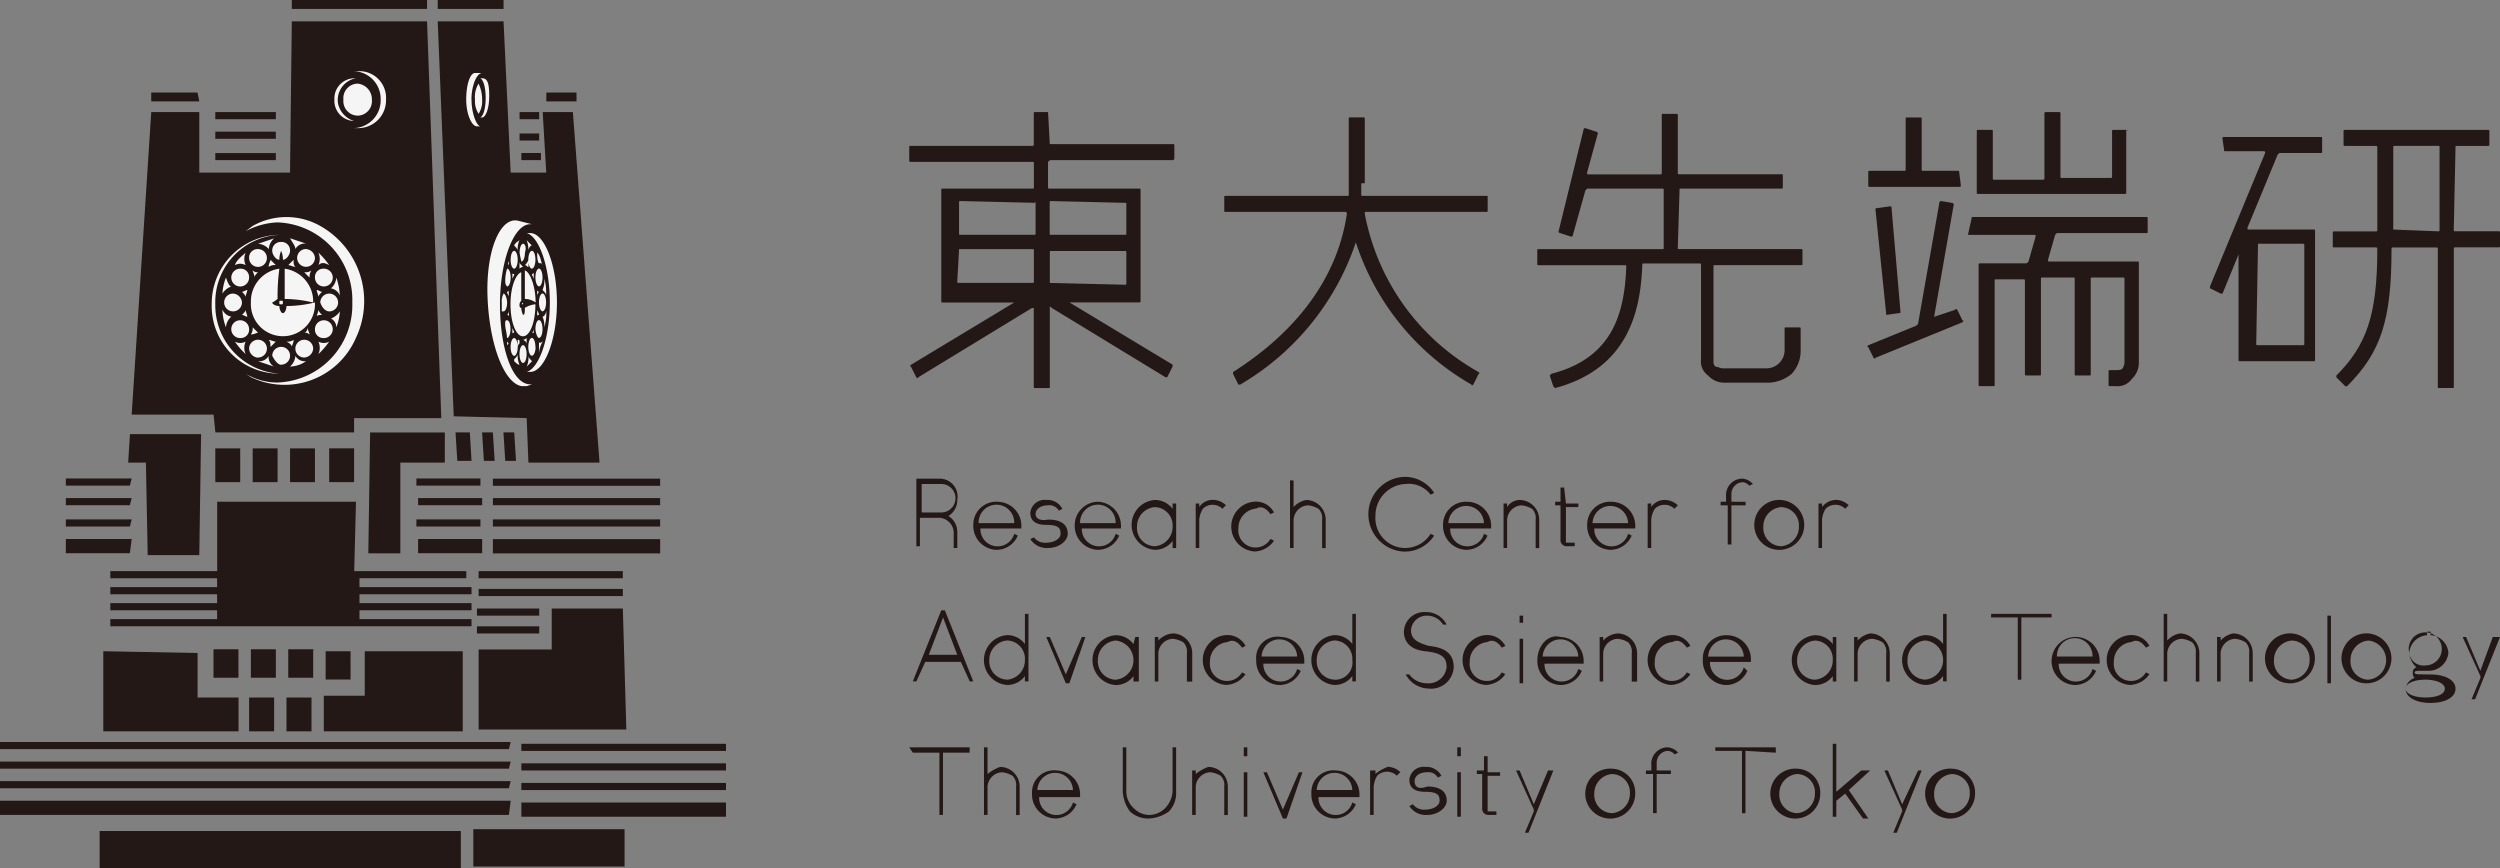 <svg xmlns="http://www.w3.org/2000/svg" viewBox="0 0 116 40.291"><rect x="0" y="0" width="116" height="40.291" fill="#808080" stroke="none"/><defs><style>.a{fill:#231815;}.b{fill:#f5f5f5;}</style></defs><g transform="translate(42.189 5.201)"><g transform="translate(0 29.31)"><path class="a" d="M69.9,45.464h.165V43.4H69.9v2.064Z" transform="translate(-54.378 -42.079)"/><path class="a" d="M69.9,42.413h.165V42H69.9v.413Z" transform="translate(-54.378 -41.835)"/><path class="a" d="M81.9,45.464h.165V43.4H81.9v2.064Z" transform="translate(-56.471 -42.079)"/><path class="a" d="M81.9,42.413h.165V42H81.9v.413Z" transform="translate(-56.471 -41.835)"/><path class="a" d="M67.165,43.43h0v-.165H67v2.064h.165V44.008a.71.71,0,0,1,.66-.66,1.173,1.173,0,0,1,.5.165.607.607,0,0,1,.165.5v1.321h.165V44.008a.916.916,0,0,0-.908-.908A2.069,2.069,0,0,0,67.165,43.43Z" transform="translate(-53.873 -42.027)"/><path class="a" d="M77.248,43.43h0v-.165H77v2.064h.165V44.008a1.174,1.174,0,0,1,.165-.5.648.648,0,0,1,.908,0h0l.165-.165h0a.892.892,0,0,0-.578-.248,2.069,2.069,0,0,0-.578.33Z" transform="translate(-55.616 -42.027)"/><path class="a" d="M73.7,44.371a1.112,1.112,0,0,0,1.073,1.156,1.073,1.073,0,0,0,.991-.66h0l-.165-.083h0a.8.8,0,0,1-1.569-.248h1.9v-.083A1.112,1.112,0,0,0,74.856,43.3,1.021,1.021,0,0,0,73.7,44.371Zm.248-.165a.826.826,0,0,1,1.651,0H73.948Z" transform="translate(-55.041 -42.06)"/><path class="a" d="M65.081,44.807a1.047,1.047,0,0,1-.743.33,1.009,1.009,0,0,1-.743-.33,1.047,1.047,0,0,1-.33-.743V42H63.1v2.064a1.731,1.731,0,0,0,.33.908,1.242,1.242,0,0,0,.908.33,1.731,1.731,0,0,0,.908-.33,1.242,1.242,0,0,0,.33-.908V42h-.165v2.064A1.23,1.23,0,0,1,65.081,44.807Z" transform="translate(-53.193 -41.835)"/><path class="a" d="M79.448,43.761c0-.248.248-.413.578-.413a.5.5,0,0,1,.5.248h0l.165-.083h0a.774.774,0,0,0-.743-.413.667.667,0,0,0-.743.578c0,.248.083.578.743.578.578,0,.66.165.66.413s-.33.413-.66.413a.643.643,0,0,1-.578-.248h0l-.165.083h0a.911.911,0,0,0,.826.413c.5,0,.908-.33.908-.66,0-.5-.413-.66-.908-.66C79.613,44.173,79.448,44.008,79.448,43.761Z" transform="translate(-56 -42.027)"/><path class="a" d="M83.5,42.5H83.33v.66H83v.165h.248v1.569a.292.292,0,0,0,.33.33h.33v-.165H83.5V43.408h.578v-.165H83.5V42.5Z" transform="translate(-56.663 -41.922)"/><path class="a" d="M90.373,43.2a1.159,1.159,0,1,0,1.073,1.156A1.112,1.112,0,0,0,90.373,43.2Zm0,2.064a.849.849,0,0,1-.826-.908.9.9,0,0,1,.826-.908.849.849,0,0,1,.826.908A.9.9,0,0,1,90.373,45.264Z" transform="translate(-57.761 -42.044)"/><path class="a" d="M92.83,43.073H92.5v.165h.33v1.816H93V43.238h.66v-.165H93v-.33a.552.552,0,0,1,.5-.578.429.429,0,0,1,.33.165h0l.165-.083h0a.714.714,0,0,0-.5-.248.762.762,0,0,0-.743.826v.248Z" transform="translate(-58.319 -41.835)"/><path class="a" d="M55.465,43.238h0V42H55.3v3.137h.165V43.816a.71.71,0,0,1,.66-.66,1.173,1.173,0,0,1,.5.165.607.607,0,0,1,.165.5v1.321h.165V43.816a.916.916,0,0,0-.908-.908A2.069,2.069,0,0,0,55.465,43.238Z" transform="translate(-51.832 -41.835)"/><path class="a" d="M58,44.371a1.112,1.112,0,0,0,1.073,1.156,1.073,1.073,0,0,0,.991-.66h0l-.165-.083h0a.8.8,0,0,1-1.569-.248h1.9v-.083A1.112,1.112,0,0,0,59.156,43.3,1.021,1.021,0,0,0,58,44.371Zm.248-.165a.826.826,0,0,1,1.651,0H58.248Z" transform="translate(-52.303 -42.06)"/><path class="a" d="M51.265,42.248H52.5v2.89h.165v-2.89h1.238V42H51.1l.165.248Z" transform="translate(-51.1 -41.835)"/><path class="a" d="M99.207,42.248V42H96.4v.165h1.238v2.89H97.8v-2.89h0l1.4.083Z" transform="translate(-58.999 -41.835)"/><path class="a" d="M100.773,43.2a1.159,1.159,0,1,0,1.073,1.156A1.112,1.112,0,0,0,100.773,43.2Zm0,2.064a.849.849,0,0,1-.826-.908.9.9,0,0,1,.826-.908.849.849,0,0,1,.826.908A.9.9,0,0,1,100.773,45.264Z" transform="translate(-59.575 -42.044)"/><path class="a" d="M109.473,43.2a1.159,1.159,0,1,0,1.073,1.156A1.112,1.112,0,0,0,109.473,43.2Zm0,2.064a.849.849,0,0,1-.826-.908.9.9,0,0,1,.826-.908.849.849,0,0,1,.826.908A.9.9,0,0,1,109.473,45.264Z" transform="translate(-61.092 -42.044)"/><path class="a" d="M71.908,45.134,71.165,43.4H71l.908,2.147h.165l.743-2.147h-.165l-.743,1.734Z" transform="translate(-54.57 -42.079)"/><path class="a" d="M86.026,44.869,85.365,43.3H85.2l.826,1.816V45.2l-.413.991h.165l1.156-2.89h-.248l-.66,1.569Z" transform="translate(-57.046 -42.062)"/><path class="a" d="M106.726,44.869l-.66-1.569H105.9l.826,1.816V45.2l-.413.991h.165l1.156-2.89h-.165l-.743,1.569Z" transform="translate(-60.656 -42.062)"/><path class="a" d="M104.734,43.038h-.413l-1.156.991h0V41.8H103v3.385h.165v-.743h0l.413-.33h0l.826,1.156h.248l-.908-1.321h0l.991-.908Z" transform="translate(-60.15 -41.8)"/></g><g transform="translate(0)"><g transform="translate(29.144)"><path class="a" d="M93,9.868h4.706c.083,0,.083,0,.083-.083v-.5c0-.083,0-.083-.083-.083H93c-.083,0-.083,0-.083-.083V6.483c0-.083,0-.083-.083-.083h-.578c-.083,0-.083,0-.083.083V9.125c0,.083,0,.083-.083.083h-3.3c-.083,0-.083,0-.083-.083l.5-1.816a.081.081,0,0,0-.083-.083l-.5-.165a.081.081,0,0,0-.083.083l-1.156,4.706a.081.081,0,0,0,.083.083l.5.165a.081.081,0,0,0,.083-.083l.578-2.064.083-.083h3.468c.083,0,.083,0,.083.083v2.642c0,.083,0,.083-.083.083h-5.7c-.083,0-.083,0-.083.083v.578c0,.083,0,.083.083.083h3.963c.083,0,.083,0,.083.083-.083,2.064-.578,4.211-3.468,4.954l-.083.083.165.5.083.083c3.385-.908,3.963-3.55,4.046-5.7,0-.083,0-.083.083-.083h2.559c.083,0,.083,0,.083.083v4.376a.8.8,0,0,0,.33.743,1.009,1.009,0,0,0,.743.33h2.064a1.739,1.739,0,0,0,1.073-.413,1.57,1.57,0,0,0,.413-1.073V16.39c0-.083,0-.083-.083-.083h-.578c-.083,0-.083,0-.083.083v.991a.847.847,0,0,1-.826.826H94.986c-.083,0-.248-.083-.33-.083a.3.3,0,0,1-.083-.248V13.5c0-.083,0-.083.083-.083h3.963c.083,0,.083,0,.083-.083v-.578c0-.083,0-.083-.083-.083H93c-.083,0-.083,0-.083-.083L93,9.868Z" transform="translate(-86.4 -6.317)"/><path class="a" d="M109.211,9.077h-1.651c-.083,0-.083,0-.083-.083V6.683c0-.083,0-.083-.083-.083h-.578c-.083,0-.083,0-.083.083V8.994c0,.083,0,.083-.083.083h-1.569c-.083,0-.083,0-.083.083v.578c0,.083,0,.083.083.083h4.128c.083,0,.083,0,.083-.083l-.083-.66Z" transform="translate(-89.643 -6.352)"/><path class="a" d="M105.9,16.636l.578-.083c.083,0,.083,0,.083-.083l-.413-4.789c0-.083,0-.083-.083-.083l-.578.083c-.083,0-.083,0-.083.083l.5,4.871Z" transform="translate(-89.713 -7.224)"/><path class="a" d="M108.047,16.667l.908-5.2a.081.081,0,0,0-.083-.083l-.5-.083a.081.081,0,0,0-.083.083L107.3,17l-.083.083-2.229.908s-.083.083,0,.083l.248.5s.083.083.083,0l4.046-1.651s.083-.083,0-.083l-.248-.5s-.083-.083-.083,0l-.991.33Z" transform="translate(-89.636 -7.172)"/><path class="a" d="M118.035,7.126h-.578c-.083,0-.083,0-.083.083V9.272c0,.083,0,.083-.083.083h-2.229c-.083,0-.083,0-.083-.083V6.383c0-.083,0-.083-.083-.083h-.578c-.083,0-.083,0-.083.083V9.355c0,.083,0,.083-.083.083h-2.229c-.083,0-.083,0-.083-.083V7.208c0-.083,0-.083-.083-.083h-.578c-.083,0-.083,0-.083.083v2.807c0,.083,0,.083.083.083h6.77c.083,0,.083,0,.083-.083V7.126C118.118,7.208,118.118,7.126,118.035,7.126Z" transform="translate(-90.707 -6.3)"/><path class="a" d="M110.592,13.026h3.055c.083,0,.083,0,.083.083l-.33,1.156-.083.083H111.17c-.083,0-.083,0-.083.083v5.532c0,.083,0,.083.083.083h.578c.083,0,.083,0,.083-.083V15.172c0-.083,0-.083.083-.083h1.238c.083,0,.083,0,.083.083v4.293c0,.083,0,.083.083.083h.578c.083,0,.083,0,.083-.083V15.09c0-.083,0-.083.083-.083h1.4c.083,0,.083,0,.083.083v4.376c0,.083,0,.083.083.083h.578c.083,0,.083,0,.083-.083V15.09c0-.083,0-.083.083-.083h1.4c.083,0,.083,0,.083.083v3.88a.832.832,0,0,1-.083.248c-.083.083-.165.083-.33.083H117.2c-.083,0-.083,0-.083.083v.578c0,.083,0,.083.083.083h.248a.8.8,0,0,0,.743-.33,1.009,1.009,0,0,0,.33-.743V14.347c0-.083,0-.083-.083-.083H114.39c-.083,0-.083,0-.083-.083l.33-1.156.083-.083h4.128c.083,0,.083,0,.083-.083v-.578c0-.083,0-.083-.083-.083H110.84c-.083,0-.083,0-.083.083l-.165.743Z" transform="translate(-90.612 -7.329)"/><path class="a" d="M124.861,8.36h1.816c.083,0,.083,0,.083.083L124.2,14.635v.083l.5.248h.083l.743-1.816h0V18.02c0,.083,0,.083.083.083h3.385c.083,0,.083,0,.083-.083V12.076c0-.083,0-.083-.083-.083h-2.972c-.083,0-.083,0-.083-.083l1.4-3.385.083-.083h1.9c.083,0,.083,0,.083-.083V7.783c0-.083,0-.083-.083-.083h-4.458c-.083,0-.083,0-.083.083l.083.578Zm1.569,4.293h2.064c.083,0,.083,0,.083.083v4.541c0,.083,0,.083-.083.083h-2.064c-.083,0-.083,0-.083-.083l.083-4.623Z" transform="translate(-92.991 -6.544)"/><path class="a" d="M136.8,8.043h1.486c.083,0,.083,0,.083-.083V7.383c0-.083,0-.083-.083-.083h-6.6c-.083,0-.083,0-.083.083V7.96c0,.083,0,.083.083.083h1.4c.083,0,.083,0,.083.083v3.8c0,.083,0,.083-.083.083h-1.9c-.083,0-.083,0-.083.083v.578c0,.083,0,.083.083.083h1.9c.083,0,.083,0,.083.083,0,3.055-.5,4.458-1.9,5.862v.083l.413.413h.083c1.569-1.569,2.064-3.055,2.064-6.357,0-.083,0-.083.083-.083h1.981c.083,0,.083,0,.083.083v6.357c0,.083,0,.083.083.083h.578c.083,0,.083,0,.083-.083V12.832c0-.083,0-.083.083-.083h1.981c.083,0,.083,0,.083-.083v-.578c0-.083,0-.083-.083-.083H136.8c-.083,0-.083,0-.083-.083l.083-3.88Zm-2.89,3.88v-3.8c0-.083,0-.083.083-.083h1.981c.083,0,.083,0,.083.083v3.8c0,.083,0,.083-.083.083l-2.064-.083Z" transform="translate(-94.195 -6.474)"/></g><path class="a" d="M57.54,6.3h-.578c-.083,0-.083,0-.083.083v1.4c0,.083,0,.083-.083.083H51.183c-.083,0-.083,0-.083.083v.578c0,.083,0,.083.083.083H56.8c.083,0,.083,0,.083.083V9.768c0,.083,0,.083-.083.083H52.669c-.083,0-.083,0-.083.083v5.119c0,.083,0,.083.083.083h3.3l-4.789,2.89s-.083.083,0,.083l.248.5s.083.083.083,0l5.284-3.22h.083v3.633c0,.083,0,.083.083.083h.578c.083,0,.083,0,.083-.083V15.382c0-.083,0-.083.083,0l5.284,3.22h.083l.248-.5v-.083l-4.789-2.89h3.22c.083,0,.083,0,.083-.083V9.933c0-.083,0-.083-.083-.083H57.622c-.083,0-.083,0-.083-.083V8.612c.083-.083.083-.083.165-.083h5.614a.081.081,0,0,0,.083-.083V7.869c0-.083,0-.083-.083-.083H57.7c-.083,0-.083,0-.083-.083L57.54,6.3Zm-.578,4.211v1.4c0,.083,0,.083-.083.083H53.494c-.083,0-.083,0-.083-.083v-1.4c0-.083,0-.083.083-.083l3.468.083C56.879,10.428,56.962,10.428,56.962,10.511Zm-3.55,2.147H56.8c.083,0,.083,0,.083.083v1.4c0,.083,0,.083-.083.083H53.412c-.083,0-.083,0-.083-.083l.083-1.486Zm4.211,1.569v-1.4c0-.083,0-.083.083-.083H61.09c.083,0,.083,0,.083.083v1.4c0,.083,0,.083-.083.083l-3.468-.083Zm3.55-3.715v1.4c0,.083,0,.083-.083.083H57.7c-.083,0-.083,0-.083-.083v-1.4c0-.083,0-.083.083-.083l3.468.083Zm10.9-.908v.5c0,.083,0,.083.083.083h5.7c.083,0,.083,0,.083.083v.578c0,.083,0,.083-.083.083H72.319c-.083,0-.083,0-.083.083a10.666,10.666,0,0,0,5.284,7.348s.083.083,0,.083l-.248.5s-.083.083-.083,0a11.8,11.8,0,0,1-5.367-6.6h0a12.1,12.1,0,0,1-5.367,6.6h-.083l-.248-.5v-.083c1.816-1.156,4.706-3.468,5.284-7.348a.081.081,0,0,0-.083-.083H65.8c-.083,0-.083,0-.083-.083v-.578c0-.083,0-.083.083-.083H71.41c.083,0,.083,0,.083-.083V6.63c0-.083,0-.083.083-.083h.578c.083,0,.083,0,.083.083V9.6Z" transform="translate(-51.1 -6.3)"/></g><g transform="translate(0.33 16.925)"><path class="a" d="M102.365,28.43h0v-.165H102.2v2.064h.165V29.008a1.174,1.174,0,0,1,.165-.5.648.648,0,0,1,.908,0h0l.165-.165h0a.892.892,0,0,0-.578-.248.853.853,0,0,0-.66.33Z" transform="translate(-60.341 -27.027)"/><path class="a" d="M99.873,28.1a1.159,1.159,0,1,0,1.073,1.156A1.168,1.168,0,0,0,99.873,28.1Zm0,2.147a.849.849,0,0,1-.826-.908.9.9,0,0,1,.826-.908.849.849,0,0,1,.826.908A.9.9,0,0,1,99.873,30.247Z" transform="translate(-59.748 -27.027)"/><path class="a" d="M97.03,27.973H96.7v.165h.33v1.816H97.2V28.138h.66v-.165H97.2v-.33a.552.552,0,0,1,.5-.578.429.429,0,0,1,.33.165h0l.165-.083h0a.714.714,0,0,0-.5-.248.762.762,0,0,0-.743.826v.248Z" transform="translate(-59.382 -26.817)"/><path class="a" d="M72.665,28.238h0V27H72.5v3.137h.165V28.816a.71.71,0,0,1,.66-.66,1.173,1.173,0,0,1,.5.165.607.607,0,0,1,.165.5v1.321h.165V28.816a.916.916,0,0,0-.908-.908A1.049,1.049,0,0,0,72.665,28.238Z" transform="translate(-55.162 -26.835)"/><path class="a" d="M67.365,28.43h0v-.165H67.2v2.064h.165V29.008a1.174,1.174,0,0,1,.165-.5.648.648,0,0,1,.908,0h0l.165-.165h0a.892.892,0,0,0-.578-.248.751.751,0,0,0-.66.33Z" transform="translate(-54.238 -27.027)"/><path class="a" d="M54.7,29.272a1.112,1.112,0,0,0,1.073,1.156,1.073,1.073,0,0,0,.991-.66h0l-.165-.083h0a.8.8,0,0,1-1.569-.248h1.9v-.083A1.112,1.112,0,0,0,55.856,28.2,1.063,1.063,0,0,0,54.7,29.272Zm.248-.083a.826.826,0,1,1,1.651,0H54.948Z" transform="translate(-52.058 -27.042)"/><path class="a" d="M60.4,29.273a1.112,1.112,0,0,0,1.073,1.156,1.073,1.073,0,0,0,.991-.66h0l-.165-.083h0a.8.8,0,0,1-1.569-.248h1.816v-.083A1.112,1.112,0,0,0,61.473,28.2,1.093,1.093,0,0,0,60.4,29.273Zm.248-.083a.826.826,0,1,1,1.651,0H60.648Z" transform="translate(-53.052 -27.044)"/><path class="a" d="M58.148,28.76c0-.248.248-.413.578-.413a.5.5,0,0,1,.5.248h0l.165-.083h0a.774.774,0,0,0-.743-.413.667.667,0,0,0-.743.578c0,.248.083.578.743.578.578,0,.66.165.66.413s-.33.413-.66.413a.643.643,0,0,1-.578-.248h0l-.165.083h0a.911.911,0,0,0,.826.413c.5,0,.908-.33.908-.66,0-.5-.413-.66-.908-.66C58.313,29.091,58.148,28.926,58.148,28.76Z" transform="translate(-52.616 -27.027)"/><path class="a" d="M65.5,28.513a1.016,1.016,0,0,0-.826-.413,1.159,1.159,0,0,0,0,2.312A1.016,1.016,0,0,0,65.5,30h0v.33h.165V28.265H65.5v.248Zm-.826,1.734a.849.849,0,0,1-.826-.908.9.9,0,0,1,.826-.908.849.849,0,0,1,.826.908A.9.9,0,0,1,64.673,30.247Z" transform="translate(-53.61 -27.027)"/><path class="a" d="M52.573,26.9H51.5v3.137h.165V28.716h.908a.71.71,0,0,1,.66.66v.743H53.4v-.743a.867.867,0,0,0-.413-.743h0a.867.867,0,0,0,.413-.743A.833.833,0,0,0,52.573,26.9Zm-.826,1.569h0V27.148h.908a.66.66,0,1,1,0,1.321h-.908Z" transform="translate(-51.5 -26.817)"/><path class="a" d="M71.016,28.778h0l.165-.083h0a.948.948,0,0,0-.908-.5,1.159,1.159,0,0,0,0,2.312,1.141,1.141,0,0,0,.908-.5h0l-.165-.083h0a.8.8,0,0,1-1.486-.5.9.9,0,0,1,.826-.908C70.6,28.365,70.851,28.53,71.016,28.778Z" transform="translate(-54.586 -27.044)"/><path class="a" d="M84.665,28.43h0v-.165H84.5v2.064h.165V29.008a.71.71,0,0,1,.66-.66,1.173,1.173,0,0,1,.5.165.607.607,0,0,1,.165.5v1.321h.165V29.008a.916.916,0,0,0-.908-.908A.7.7,0,0,0,84.665,28.43Z" transform="translate(-57.254 -27.027)"/><path class="a" d="M92.765,28.43h0v-.165H92.6v2.064h.165V29.008a1.173,1.173,0,0,1,.165-.5.648.648,0,0,1,.908,0h0L94,28.348h0a.892.892,0,0,0-.578-.248.751.751,0,0,0-.66.33Z" transform="translate(-58.667 -27.027)"/><path class="a" d="M81.1,29.272a1.112,1.112,0,0,0,1.073,1.156,1.073,1.073,0,0,0,.991-.66h0L83,29.684h0a.8.8,0,0,1-1.569-.248h1.9v-.083A1.112,1.112,0,0,0,82.256,28.2,1.063,1.063,0,0,0,81.1,29.272Zm.248-.083a.826.826,0,0,1,1.651,0H81.348Z" transform="translate(-56.662 -27.042)"/><path class="a" d="M89.2,29.272a1.112,1.112,0,0,0,1.073,1.156,1.073,1.073,0,0,0,.991-.66h0l-.165-.083h0a.8.8,0,0,1-1.569-.248h1.9v-.083A1.112,1.112,0,0,0,90.356,28.2,1.063,1.063,0,0,0,89.2,29.272Zm.248-.083a.826.826,0,0,1,1.651,0H89.448Z" transform="translate(-58.074 -27.042)"/><path class="a" d="M87.813,27.4h-.165v.66H87.4v.165h.248v1.569a.292.292,0,0,0,.33.33h.33v-.165H87.9V28.308h.578v-.165H87.9l-.083-.743Z" transform="translate(-57.76 -26.905)"/><path class="a" d="M79.79,27.626h0l.165-.083h0a1.622,1.622,0,0,0-1.4-.743,1.736,1.736,0,0,0,0,3.468,1.622,1.622,0,0,0,1.4-.743h0l-.165-.083h0a1.384,1.384,0,0,1-2.559-.826,1.465,1.465,0,0,1,1.4-1.486A1.269,1.269,0,0,1,79.79,27.626Z" transform="translate(-55.929 -26.8)"/></g><g transform="translate(0.165 23.117)"><path class="a" d="M104.365,35.93h0v-.165H104.2v2.064h.165V36.508a.71.71,0,0,1,.661-.66,1.173,1.173,0,0,1,.5.165.607.607,0,0,1,.165.5v1.321h.165V36.508a.916.916,0,0,0-.908-.908A1.049,1.049,0,0,0,104.365,35.93Z" transform="translate(-60.525 -34.527)"/><path class="a" d="M102.6,36.113a1.016,1.016,0,0,0-.826-.413,1.159,1.159,0,0,0,0,2.312,1.016,1.016,0,0,0,.826-.413h0v.248h.165V35.783H102.6v.33Zm-.826,1.651a.849.849,0,0,1-.826-.908.9.9,0,0,1,.826-.908.849.849,0,0,1,.826.908A.9.9,0,0,1,101.773,37.764Z" transform="translate(-59.914 -34.544)"/><path class="a" d="M108.8,35.9a1.016,1.016,0,0,0-.826-.413,1.159,1.159,0,0,0,0,2.312,1.016,1.016,0,0,0,.826-.413h0v.248h.165V34.5H108.8v1.4Zm-.826,1.651a.849.849,0,0,1-.826-.908.9.9,0,0,1,.826-.908.912.912,0,0,1,0,1.816Z" transform="translate(-60.995 -34.335)"/><path class="a" d="M114.707,34.665V34.5H111.9v.165h1.238v2.89h.165v-2.89h1.4Z" transform="translate(-61.867 -34.335)"/><path class="a" d="M85.4,37.964h.165V35.9H85.4v2.064Z" transform="translate(-57.246 -34.579)"/><path class="a" d="M85.4,34.93h.165V34.6H85.4v.33Z" transform="translate(-57.246 -34.352)"/><path class="a" d="M90.065,35.93h0v-.165H89.9v2.064h.165V36.508a.71.71,0,0,1,.66-.66,1.173,1.173,0,0,1,.5.165.607.607,0,0,1,.165.5v1.321h.248V36.508a.916.916,0,0,0-.908-.908A1.019,1.019,0,0,0,90.065,35.93Z" transform="translate(-58.031 -34.527)"/><path class="a" d="M86.4,36.867a1.112,1.112,0,0,0,1.073,1.156,1.073,1.073,0,0,0,.991-.66h0L88.3,37.28h0a.8.8,0,0,1-1.569-.248h1.816V36.95a1.112,1.112,0,0,0-1.073-1.156C86.9,35.629,86.4,36.207,86.4,36.867Zm.248-.165a.826.826,0,0,1,1.651,0H86.648Z" transform="translate(-57.421 -34.556)"/><path class="a" d="M95.7,36.854a1.112,1.112,0,0,0,1.073,1.156,1.073,1.073,0,0,0,.991-.66h0l-.165-.165h0a.8.8,0,0,1-1.569-.248h1.9v-.083A1.112,1.112,0,0,0,96.856,35.7,1.083,1.083,0,0,0,95.7,36.854Zm.248-.165a.826.826,0,0,1,1.651,0H95.948Z" transform="translate(-59.042 -34.542)"/><path class="a" d="M84.016,36.278h0l.165-.083h0a.948.948,0,0,0-.908-.5,1.159,1.159,0,0,0,0,2.312,1.141,1.141,0,0,0,.908-.5h0l-.165-.083h0a.8.8,0,0,1-1.486-.5.9.9,0,0,1,.826-.908C83.6,35.865,83.851,36.03,84.016,36.278Z" transform="translate(-56.688 -34.544)"/><path class="a" d="M79.23,35.226a.728.728,0,0,1,.743-.66.867.867,0,0,1,.743.413h.165a1.051,1.051,0,0,0-.991-.578.937.937,0,0,0-.991.908c0,.33.165.826.991.908s.991.33.991.743a.84.84,0,0,1-.908.743,1.016,1.016,0,0,1-.826-.413h-.165a1.246,1.246,0,0,0,1.073.66,1.05,1.05,0,0,0,1.156-.991c0-.578-.33-.908-1.156-.991C79.478,35.8,79.23,35.638,79.23,35.226Z" transform="translate(-56.113 -34.317)"/><path class="a" d="M94.416,36.278h0l.165-.083h0a.948.948,0,0,0-.908-.5,1.159,1.159,0,0,0,0,2.312,1.141,1.141,0,0,0,.908-.5h0l-.165-.083h0a.8.8,0,0,1-1.486-.5.9.9,0,0,1,.826-.908C94,35.865,94.251,36.03,94.416,36.278Z" transform="translate(-58.502 -34.544)"/><path class="a" d="M65.065,35.93h0v-.165H64.9v2.064h.165V36.508a.71.71,0,0,1,.66-.66,1.173,1.173,0,0,1,.5.165.607.607,0,0,1,.165.5v1.321h.248V36.508a.916.916,0,0,0-.908-.908A1.019,1.019,0,0,0,65.065,35.93Z" transform="translate(-53.672 -34.527)"/><path class="a" d="M70.6,36.867a1.112,1.112,0,0,0,1.073,1.156,1.073,1.073,0,0,0,.991-.66h0L72.5,37.28h0a.8.8,0,0,1-1.569-.248h1.9V36.95a1.112,1.112,0,0,0-1.073-1.156A.984.984,0,0,0,70.6,36.867Zm.248-.165a.826.826,0,0,1,1.651,0H70.848Z" transform="translate(-54.665 -34.556)"/><path class="a" d="M63.3,36.113a1.016,1.016,0,0,0-.826-.413,1.159,1.159,0,0,0,0,2.312A1.016,1.016,0,0,0,63.3,37.6h0v.248h.248V35.783h-.165l-.083.33Zm-.826,1.651a.849.849,0,0,1-.826-.908.9.9,0,0,1,.826-.908.912.912,0,0,1,0,1.816Z" transform="translate(-53.061 -34.544)"/><path class="a" d="M57.2,35.9a1.016,1.016,0,0,0-.826-.413,1.159,1.159,0,0,0,0,2.312,1.016,1.016,0,0,0,.826-.413h0v.248h.165V34.5H57.2v1.4Zm-.826,1.651a.849.849,0,0,1-.826-.908.9.9,0,0,1,.826-.908.849.849,0,0,1,.826.908A.9.9,0,0,1,56.373,37.555Z" transform="translate(-51.998 -34.335)"/><path class="a" d="M75.6,35.9a1.016,1.016,0,0,0-.826-.413,1.159,1.159,0,0,0,0,2.312,1.016,1.016,0,0,0,.826-.413h0v.248h.165V34.5H75.6v1.4Zm-.826,1.651a.849.849,0,0,1-.826-.908.9.9,0,0,1,.826-.908.849.849,0,0,1,.826.908A.8.8,0,0,1,74.773,37.555Z" transform="translate(-55.206 -34.335)"/><path class="a" d="M69.416,36.278h0l.165-.083h0a.948.948,0,0,0-.908-.5,1.159,1.159,0,0,0,0,2.312,1.141,1.141,0,0,0,.908-.5h0l-.165-.083h0a.8.8,0,0,1-1.486-.5.9.9,0,0,1,.826-.908C69,35.865,69.251,36.03,69.416,36.278Z" transform="translate(-54.142 -34.544)"/><path class="a" d="M121.765,35.738h0V34.5H121.6v3.137h.165V36.316a.71.71,0,0,1,.66-.66,1.173,1.173,0,0,1,.5.165.607.607,0,0,1,.165.5v1.321h.165V36.316a.916.916,0,0,0-.908-.908A1.049,1.049,0,0,0,121.765,35.738Z" transform="translate(-63.559 -34.335)"/><path class="a" d="M124.765,35.93h0v-.165H124.6v2.064h.165V36.508a.71.71,0,0,1,.66-.66,1.173,1.173,0,0,1,.5.165.607.607,0,0,1,.165.5v1.321h.165V36.508a.916.916,0,0,0-.908-.908A1.049,1.049,0,0,0,124.765,35.93Z" transform="translate(-64.082 -34.527)"/><path class="a" d="M115.3,36.873a1.112,1.112,0,0,0,1.073,1.156,1.073,1.073,0,0,0,.991-.66h0l-.165-.083h0a.8.8,0,0,1-1.569-.248h1.9v-.083a1.115,1.115,0,0,0-2.229-.083Zm.248-.165a.826.826,0,1,1,1.651,0h-1.651Z" transform="translate(-62.46 -34.562)"/><path class="a" d="M132.873,35.6a1.159,1.159,0,1,0,1.073,1.156A1.168,1.168,0,0,0,132.873,35.6Zm0,2.147a.849.849,0,0,1-.826-.908.9.9,0,0,1,.826-.908.912.912,0,0,1,0,1.816Z" transform="translate(-65.337 -34.527)"/><path class="a" d="M128.573,35.6a1.159,1.159,0,1,0,1.073,1.156A1.168,1.168,0,0,0,128.573,35.6Zm0,2.147a.849.849,0,0,1-.826-.908.9.9,0,0,1,.826-.908.849.849,0,0,1,.826.908A.9.9,0,0,1,128.573,37.747Z" transform="translate(-64.588 -34.527)"/><path class="a" d="M120.216,36.278h0l.165-.083h0a.948.948,0,0,0-.908-.5,1.159,1.159,0,0,0,0,2.312,1.141,1.141,0,0,0,.908-.5h0l-.165-.083h0a.8.8,0,0,1-1.486-.5.9.9,0,0,1,.826-.908C119.8,35.865,120.051,36.03,120.216,36.278Z" transform="translate(-63.001 -34.544)"/><path class="a" d="M130.8,37.737h.165V34.6H130.8v3.137Z" transform="translate(-65.163 -34.352)"/><path class="a" d="M135.943,37.481h0c-.165,0-.33,0-.33-.083s.165-.083.248-.083h.33a.929.929,0,0,0,.991-.826.885.885,0,0,0-.826-.826h0V35.5h-.165v.165h0a.885.885,0,0,0-.826.826,1.019,1.019,0,0,0,.33.66h0c-.165.083-.165.165-.165.248a.3.3,0,0,0,.083.248h0a.61.61,0,0,0-.413.5c0,.413.5.66,1.156.66s1.156-.248,1.156-.66-.5-.66-1.156-.66Zm-.578-.991a.767.767,0,1,1,.743.578A.667.667,0,0,1,135.365,36.491Zm.743,2.064c-.5,0-.908-.165-.908-.413s.413-.413.908-.413.908.165.908.413S136.686,38.555,136.108,38.555Z" transform="translate(-65.93 -34.509)"/><path class="a" d="M52.621,34.3,51.3,37.6h.165l.413-.908h1.651l.413.908h.165l-1.321-3.3h-.165Zm-.578,2.064.66-1.734h0l.66,1.734H52.043Z" transform="translate(-51.3 -34.3)"/><path class="a" d="M59.708,37.534,58.965,35.8H58.8l.908,2.147h.165l.743-2.147h-.165l-.743,1.734Z" transform="translate(-52.608 -34.562)"/><path class="a" d="M139.8,35.8l-.578,1.569h0l-.661-1.569H138.4l.826,1.816V37.7l-.413.991h.165l1.156-2.89h-.33Z" transform="translate(-66.488 -34.562)"/></g></g><path class="a" d="M21.053,19.32,20.31.991h3.055l.33,7.018h1.651L25.181,5.2h1.4l1.238,16.265h-3.3L24.438,19.4h0l-3.385-.083Zm1.816.743h-.5l.083,1.321h.5l-.083-1.321Zm.991,0h-.5l.083,1.321h.5l-.083-1.321Zm-2.064,0h-.66l.083,1.321h.66L21.8,20.063Zm8.834,2.147H22.87v.33h7.761v-.33Zm0,2.807H22.87v.66h7.761v-.66ZM28.9,26.5H22.209v.33H28.9V26.5Zm0,.826H22.209v.33H28.9v-.33ZM21.962,38.474v1.734h7.018V38.474H21.962Zm2.229-1.816h9.495v-.33H24.191v.33Zm0-.908h9.495v-.33H24.191v.33Zm0-1.238v.33h9.495v-.33H24.191Zm0,3.385h9.495v-.66H24.191v.66ZM23.365,0H20.31V.413h3.055V0ZM26.75,4.293h-1.4v.413h1.4V4.293Zm-17.586,0H7.018v.413H9.247l-.083-.413ZM9.99,20.063h6.44V19.4h4.046L19.815.991H13.54l-.083,7.018H9.247V5.2H7.018L6.11,19.237h3.8l.083.826ZM19.815,0H13.54V.413h6.275V0ZM6.853,25.759H9.247l.083-5.614h-3.3l-.083,1.321H6.77l.083,4.293Zm10.32-5.7-.083,5.614h1.486V21.466h2.064v-1.4H17.173Zm-.743.743H15.274v1.569H16.43V20.806Zm-2.972,0v1.569h1.156V20.806H13.458Zm-1.734,0v1.569H12.88V20.806H11.724Zm-1.734,0v1.569h1.156V20.806H9.99Zm-3.88,1.4H3.055v.33H6.027l.083-.33Zm0,2.807H3.055v.66H6.027l.083-.66Zm13.21-2.477h2.972v-.33H19.32v.33Zm11.311.578H22.87v.33h7.761v-.33Zm-24.521,0H3.055v.33H6.027l.083-.33Zm16.265,0H19.4v.33h2.972v-.33Zm8.256.991H22.87v.33h7.761v-.33Zm-24.521,0H3.055v.33H6.027l.083-.33Zm13.21.33h2.972v-.33H19.32v.33Zm3.055.578H19.4v.66h2.972v-.66Zm-7.265,5.2v1.321h1.156V30.218H15.109Zm-.578-.083H13.375v1.321h1.156V30.135C14.614,30.218,14.614,30.135,14.531,30.135Zm-1.734,0H11.641v1.321H12.8V30.135Zm-1.734,0H9.907v1.321h1.156V30.135ZM23.7,36.245H0v.33H23.613l.083-.33Zm0-.908H0v.33H23.613l.083-.33Zm0-.908H0v.33H23.613l.083-.33Zm0,2.725H0v.66H23.613l.083-.66Zm-8.669-3.22h6.44V30.218H16.925v2.064h-1.9v1.651Zm-1.734,0h1.156V32.364H13.293v1.569Zm-1.734,0h1.156V32.364H11.559v1.569Zm-6.77-3.715v3.715h6.275V32.364h-1.9V30.3h0l-4.376-.083ZM4.623,40.29h16.76V38.557H4.623V40.29ZM28.9,28.236h-3.3v1.9H22.209v3.715h6.853L28.9,28.236Zm-3.88,0h-2.89v.33h2.89v-.33Zm0,1.156v-.33h-2.89v.33h2.89Zm-3.385-2.559V26.5h-5.2l.083-3.22h-6.44V26.5H5.119v.33h4.954v.413H5.119v.33h4.954v.413H5.119v.33h4.954v.413H5.119v.33h16.76v-.33h-5.2v-.413h5.2v-.33h-5.2v-.413h5.2v-.33h-5.2v-.413h4.954ZM12.8,6.11H9.99v.33H12.8V6.11Zm0,.991H9.99v.33H12.8V7.1Zm0-1.9H9.99v.33H12.8V5.2ZM24.108,6.522h.908v-.33h-.908v.33Zm.083.908H25.1V7.1h-.908v.33Zm.826-1.9V5.2h-.908v.33h.908Z"/><path class="b" d="M26.679,18.531h.083l-.248.083h-.248c-.826-.165-1.486-1.981-1.569-4.128s.578-3.715,1.4-3.55l.66.165h-.083c-.743,0-1.4,1.651-1.4,3.715S25.853,18.531,26.679,18.531Zm0-7.018h-.165c.578.165,1.073,1.569,1.073,3.22s-.5,3.055-1.073,3.22h.165c.66,0,1.238-1.486,1.238-3.22S27.339,11.513,26.679,11.513Zm.083,5.944c-.083-.083-.165-.165-.165-.248a1.047,1.047,0,0,1-.083.5Zm-.413-5.449c-.083,0-.165.165-.165.413a3.576,3.576,0,0,0,.083.413v0c.083,0,.165-.165.165-.413C26.514,12.174,26.431,12.009,26.348,12.009Zm.083.991c.083,0,.083.083.165.083v-.33A.635.635,0,0,1,26.431,13Zm-.5-.908c.083.083.165.165.165.248a1.047,1.047,0,0,1,.083-.5c-.083.083-.165.083-.248.248Zm-.165.66c0,.248.083.413.165.413s.165-.165.165-.413-.083-.413-.165-.413S25.77,12.5,25.77,12.752Zm.578,4.789c.083,0,.165-.165.165-.413s-.083-.413-.165-.413-.165.165-.165.413S26.266,17.54,26.348,17.54Zm-.165.083a1.047,1.047,0,0,1-.083-.5c0,.083-.083.165-.165.248v.083C26.018,17.54,26.1,17.623,26.183,17.623Zm-.248-.413c.083,0,.165-.165.165-.413s-.083-.413-.165-.413-.165.165-.165.413S25.853,17.21,25.936,17.21Zm.413-2.477v0c-.083.083-.083.083,0,.083Zm.083-1.486v1.321a.885.885,0,0,1,.5.165C26.926,13.99,26.679,13.33,26.431,13.247Zm-.248-.413v.33a.288.288,0,0,1,.165-.083C26.183,12.917,26.183,12.917,26.183,12.834Zm.578.578c0,.083.083.165.083.248v-.33A.081.081,0,0,1,26.761,13.412Zm-.33,1.569c0,.165,0,.33-.083.33a.854.854,0,0,1-.083-.33c-.083,0-.083-.083-.083-.165a.288.288,0,0,1,.083-.165V13.33c-.248.083-.5.66-.5,1.486s.248,1.486.578,1.486.578-.66.578-1.486A1.174,1.174,0,0,0,26.431,14.981Zm.33,1.156c.083,0,.083,0,.083.083v-.33A.3.3,0,0,1,26.761,16.137Zm-.826,0c0-.083-.083-.165-.083-.248v.33C25.853,16.137,25.853,16.137,25.936,16.137Zm0-2.725c-.083,0-.083,0-.083-.083v.33C25.853,13.577,25.936,13.495,25.936,13.412Zm.578,3.3v-.33a.288.288,0,0,1-.165.083C26.514,16.549,26.514,16.632,26.514,16.715Zm-.413-.248v.33a.288.288,0,0,1,.083-.165C26.183,16.467,26.183,16.467,26.1,16.467Zm-.5-.908c-.083,0-.083.083-.083.165,0,.248.083.413.083.66h0c.083,0,.165-.165.165-.413S25.688,15.559,25.605,15.559Zm1.651-.413c.083,0,.165-.165.165-.413s-.083-.413-.165-.413-.165.165-.165.413S27.174,15.146,27.257,15.146Zm-.165-.908a.081.081,0,0,1-.083-.083v.33A.3.3,0,0,1,27.091,14.238Zm0-.248c.083,0,.165-.165.165-.413s-.083-.413-.165-.413-.165.165-.165.413S27.009,13.99,27.091,13.99Zm.33,1.156c0,.083-.083.248-.165.248a1.047,1.047,0,0,1,.083.5A2.286,2.286,0,0,0,27.422,15.146Zm-.165,1.4h0c-.083.083-.165.083-.165,0v.578A1.193,1.193,0,0,1,27.257,16.549Zm.083-2.89a1.047,1.047,0,0,1-.083.5c.083.083.165.165.165.248A2.286,2.286,0,0,0,27.339,13.66Zm-.248-.743c.083,0,.165,0,.165.083-.083-.165-.083-.413-.248-.578,0,.165,0,.413.083.5Zm-.165,3.88c0-.248-.083-.413-.165-.413s-.165.165-.165.413.083.413.165.413S26.926,17.045,26.926,16.8Zm.165-.413c.083,0,.165-.165.165-.413s-.083-.413-.165-.413-.165.165-.165.413C26.926,16.137,27.009,16.384,27.091,16.384Zm0-1.073c0-.083-.083-.165-.083-.248v.33C27.009,15.311,27.009,15.311,27.091,15.311Zm-1.486-1.073c0,.083.083.165.083.248v-.33A.081.081,0,0,1,25.605,14.238Zm.908-2.394a1.047,1.047,0,0,1,.083.5c0-.083.083-.248.165-.248Zm.248.5c-.083,0-.165.165-.165.413s.083.413.165.413.165-.165.165-.413S26.844,12.339,26.761,12.339ZM25.688,13v-.165a.114.114,0,0,0,0,.165Zm-.083,3.55v.165c.083-.083.083-.083,0-.165ZM25.44,14.32h0a.744.744,0,0,0-.083.413v.413h.083c.083,0,.165-.165.165-.413C25.605,14.568,25.523,14.32,25.44,14.32Zm.165.991a.081.081,0,0,1,.083.083v-.33A.3.3,0,0,1,25.605,15.311Zm0-2.147h0a1.818,1.818,0,0,0-.083.66.288.288,0,0,0,.083.165c.083,0,.165-.165.165-.413S25.688,13.164,25.605,13.164ZM14.047,12.009a.714.714,0,0,1,.5.248.714.714,0,0,1,.248-.5Zm-.413.66a.413.413,0,1,0,.413-.413A.39.39,0,0,0,13.634,12.669Zm.413.66a.3.3,0,0,1-.248-.083c0,.083.083.165.083.33C13.881,13.495,13.964,13.412,14.047,13.33Zm.578-.578c0,.083-.083.165-.083.33a.5.5,0,0,1,.33-.083Zm1.156-.5a.5.5,0,0,1,.5-.248l-.743-.248C15.615,11.926,15.78,12.091,15.78,12.256Zm-.66,5.367a.413.413,0,1,0-.413-.413C14.79,17.375,14.955,17.623,15.12,17.623Zm.66-.413a.714.714,0,0,1-.248.5,1.332,1.332,0,0,0,.743-.248A.5.5,0,0,1,15.78,17.21Zm-1.734.083a.413.413,0,1,0-.413-.413A.442.442,0,0,0,14.047,17.293Zm2.559-.413a.413.413,0,1,0-.413.413A.442.442,0,0,0,16.606,16.88Zm-.33-4.623a.413.413,0,1,0,.413.413A.442.442,0,0,0,16.276,12.256ZM14.542,17.21a.5.5,0,0,1-.5.248l.743.248A.5.5,0,0,1,14.542,17.21Zm1.073-.413c0-.083.083-.165.083-.33a.5.5,0,0,1-.33.083Q15.615,16.673,15.615,16.8ZM18.67,6.064a.674.674,0,0,0,.66-.743.728.728,0,0,0-.66-.743.674.674,0,0,0-.66.743A.674.674,0,0,0,18.67,6.064Zm-3.715,8.5a9.546,9.546,0,0,1,.083-1.4,1.534,1.534,0,0,0-1.321,1.569,1.488,1.488,0,1,0,2.972,0,5.745,5.745,0,0,1-1.321.165c0,.165-.083.33-.165.33s-.165-.165-.165-.33c-.165,0-.33-.083-.33-.165A1.188,1.188,0,0,0,14.955,14.568Zm-.908,1.569-.248-.248a.5.5,0,0,1-.083.33C13.881,16.219,13.964,16.137,14.047,16.137ZM18.5,6.312h0a1.089,1.089,0,0,1-.743-.826,1.028,1.028,0,0,1,.826-1.156H18.5a.937.937,0,0,0-.908.991A.937.937,0,0,0,18.5,6.312ZM15.12,11.926a.39.39,0,0,0-.413.413c0,.165.165.413.33.413a1,1,0,0,1,.083-.413,1,1,0,0,1,.083.413c.165,0,.33-.248.33-.413A.39.39,0,0,0,15.12,11.926Zm-.083,6.11a3.18,3.18,0,0,1-2.972-3.22,3.126,3.126,0,0,1,2.972-3.22h-.083a3.194,3.194,0,0,0-3.055,3.22,3.138,3.138,0,0,0,3.055,3.22Zm.165-3.3c0-.083,0-.083-.083-.083s-.083,0-.083.083,0,.083.083.083S15.2,14.816,15.2,14.733Zm-.33,1.816c-.083,0-.248-.083-.33-.083.083.083.083.165.083.33Zm1.321-.413a.3.3,0,0,1,.248.083c0-.083-.083-.165-.083-.33C16.358,15.972,16.276,16.137,16.193,16.137Zm0-2.807.248.248a.5.5,0,0,1,.083-.33A.5.5,0,0,1,16.193,13.33Zm-.908,1.238a5.745,5.745,0,0,1,1.321.165,1.534,1.534,0,0,0-1.321-1.569ZM15.45,13c.083,0,.248.083.33.083-.083-.083-.083-.165-.083-.33Zm2.229,2.89a2.411,2.411,0,0,0,.165-.743.824.824,0,0,1-.413.33A.454.454,0,0,1,17.679,15.889Zm0-2.312a.714.714,0,0,1-.248.5.549.549,0,0,1,.413.33A2.933,2.933,0,0,0,17.679,13.577Zm-.66.66c-.083,0-.165-.083-.248-.083,0,.083.083.248.083.33C16.854,14.4,16.936,14.32,17.019,14.238Zm.083,2.147a.413.413,0,1,0-.413-.413A.39.39,0,0,0,17.1,16.384Zm.248-1.238a.413.413,0,1,0-.413-.413C17.019,14.981,17.184,15.146,17.349,15.146Zm6.6-9.825c0-.66.248-1.238.5-1.238h-.33c-.248,0-.413.578-.413,1.238s.248,1.238.5,1.238h.165C24.2,6.559,23.954,5.981,23.954,5.321Zm.33.66a1.067,1.067,0,0,0,.165-.66,1.649,1.649,0,0,0-.165-.743,1.189,1.189,0,0,0-.165.743A1.067,1.067,0,0,0,24.284,5.981Zm.165-1.651h-.083c.165.083.248.5.248.908s-.083.826-.248.908h.083c.165,0,.33-.413.33-.991S24.7,4.33,24.449,4.33ZM17.019,15.311c-.083-.083-.165-.165-.165-.248,0,.083-.083.248-.083.33C16.771,15.311,16.936,15.311,17.019,15.311Zm.33,1.238a.526.526,0,0,1-.5,0,.705.705,0,0,1,0,.578A3.591,3.591,0,0,0,17.349,16.549ZM18.753,4H18.5a1.288,1.288,0,0,1,1.238,1.321A1.288,1.288,0,0,1,18.5,6.642h.248a1.288,1.288,0,0,0,1.238-1.321A1.237,1.237,0,0,0,18.753,4Zm-2.064,9.577a.413.413,0,1,0,.413-.413A.39.39,0,0,0,16.689,13.577Zm-3.8.743a.413.413,0,1,0,.413.413A.442.442,0,0,0,12.891,14.32Zm.083,2.229a3.591,3.591,0,0,0,.5.578.705.705,0,0,1,0-.578A.526.526,0,0,1,12.973,16.549Zm-.413-2.972a2.411,2.411,0,0,0-.165.743.824.824,0,0,1,.413-.33C12.726,13.99,12.643,13.825,12.56,13.577Zm1.073,2.394a.413.413,0,1,0-.413.413A.39.39,0,0,0,13.634,15.972Zm-.33-1.734c.083.083.165.165.165.248,0-.083.083-.248.083-.33C13.469,14.155,13.386,14.238,13.3,14.238Zm0,1.073c.083,0,.165.083.248.083,0-.083-.083-.248-.083-.33C13.469,15.146,13.386,15.228,13.3,15.311Zm3.633-4.128a3.187,3.187,0,0,0-3.137,0l-.33.248h0a3.364,3.364,0,0,1,1.486-.413,3.6,3.6,0,0,1,3.468,3.715,3.6,3.6,0,0,1-3.468,3.715,2.851,2.851,0,0,1-1.486-.413h0l.248.165a3.608,3.608,0,0,0,4.871-1.816A4,4,0,0,0,16.936,11.183ZM17.349,13a3.591,3.591,0,0,0-.5-.578.705.705,0,0,1,0,.578C17.019,12.834,17.184,12.917,17.349,13Zm-4.376,0a.526.526,0,0,1,.5,0,.705.705,0,0,1,0-.578C13.3,12.586,13.056,12.752,12.973,13Zm-.413,2.89a.714.714,0,0,1,.248-.5.549.549,0,0,1-.413-.33A2.443,2.443,0,0,0,12.56,15.889Zm.66-2.725a.413.413,0,1,0,.413.413A.39.39,0,0,0,13.221,13.164Z" transform="translate(-2.075 -0.698)"/></svg>